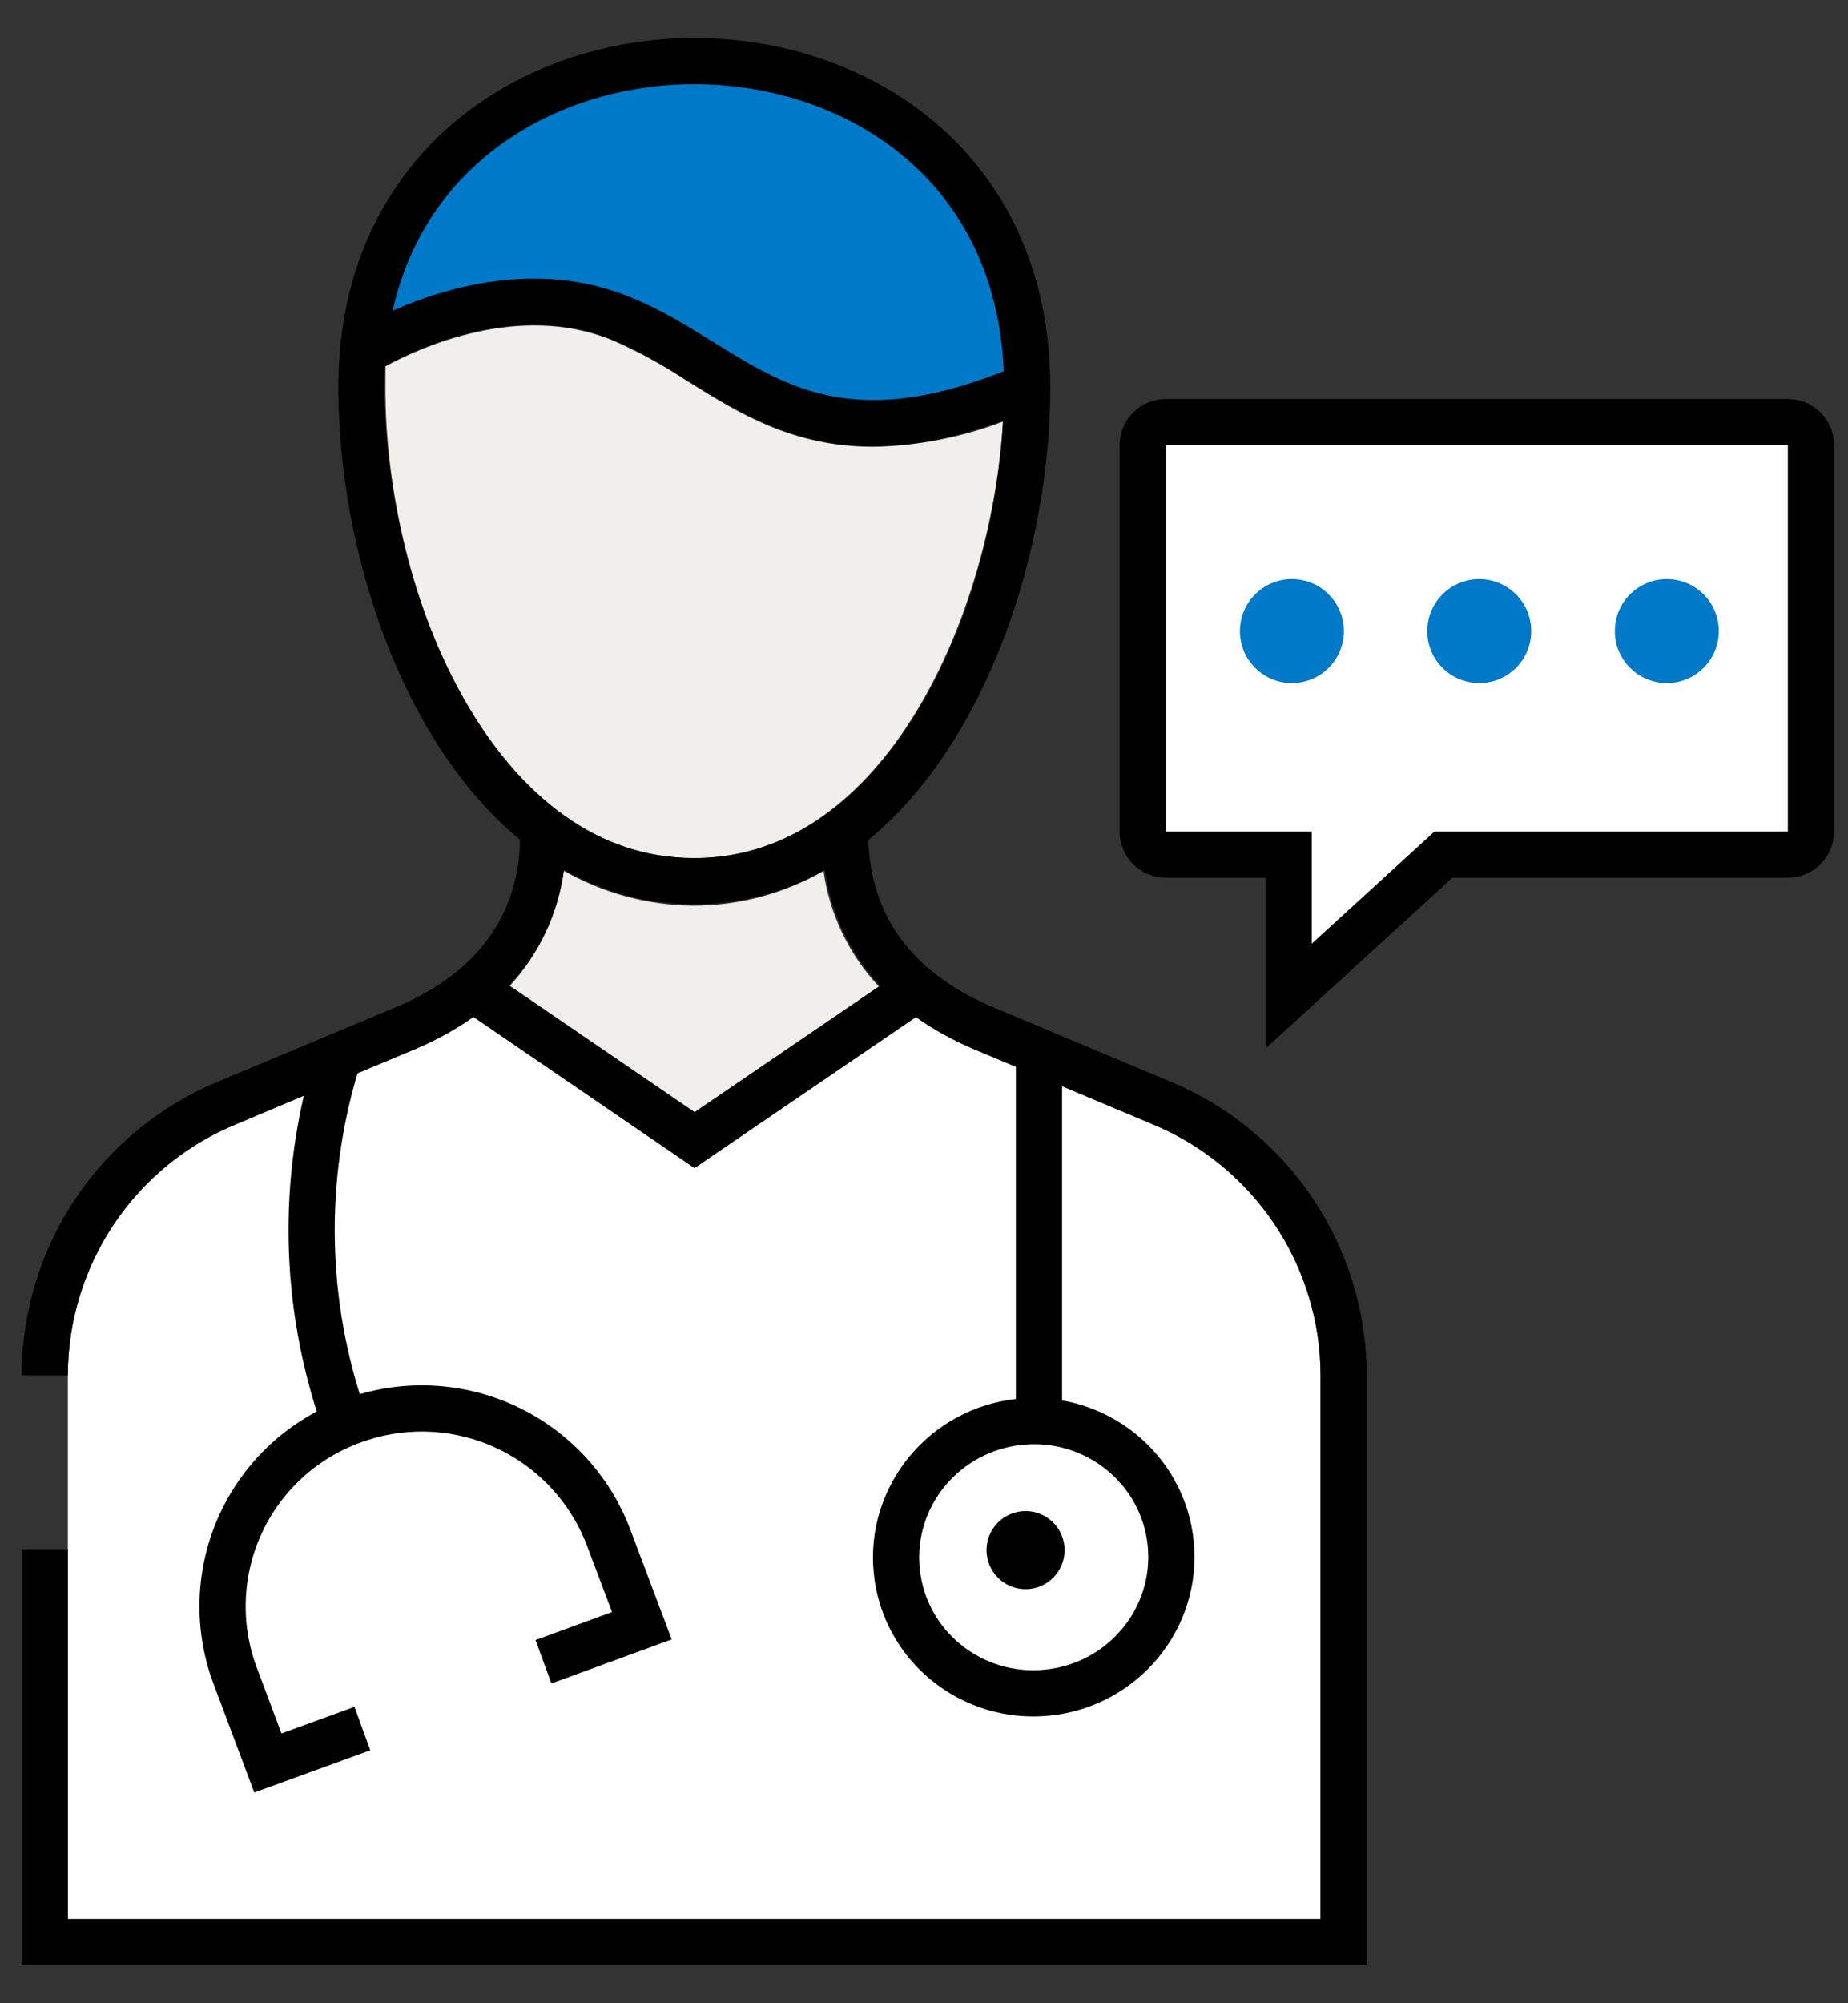 <svg width="48" height="52" viewBox="0 0 48 52" fill="none" xmlns="http://www.w3.org/2000/svg">
<rect x="0" y="0" width="48" height="52" fill="#333333" stroke="none"/>
<path d="M37.492 22.184L33.472 25.856V22.184H30.28C30.121 22.184 29.968 22.121 29.856 22.008C29.743 21.896 29.68 21.743 29.68 21.584V11.558C29.68 11.399 29.743 11.246 29.856 11.134C29.968 11.021 30.121 10.958 30.28 10.958H46.438C46.597 10.958 46.75 11.021 46.862 11.134C46.975 11.246 47.038 11.399 47.038 11.558V21.584C47.038 21.743 46.975 21.896 46.862 22.008C46.75 22.121 46.597 22.184 46.438 22.184H37.492Z" fill="white" stroke="black" stroke-width="1.2" stroke-miterlimit="10"/>
<path d="M38.422 17.732C39.168 17.732 39.772 17.128 39.772 16.382C39.772 15.636 39.168 15.032 38.422 15.032C37.676 15.032 37.072 15.636 37.072 16.382C37.072 17.128 37.676 17.732 38.422 17.732Z" fill="#0079C8"/>
<path d="M43.294 17.732C44.04 17.732 44.644 17.128 44.644 16.382C44.644 15.636 44.04 15.032 43.294 15.032C42.548 15.032 41.944 15.636 41.944 16.382C41.944 17.128 42.548 17.732 43.294 17.732Z" fill="#0079C8"/>
<path d="M33.556 17.732C34.302 17.732 34.906 17.128 34.906 16.382C34.906 15.636 34.302 15.032 33.556 15.032C32.81 15.032 32.206 15.636 32.206 16.382C32.206 17.128 32.81 17.732 33.556 17.732Z" fill="#0079C8"/>
<path d="M18.034 22.274C22.984 22.274 25.75 15.962 26.05 10.946C24.97 11.358 23.827 11.579 22.672 11.6C20.584 11.6 19.174 10.718 17.872 9.908C17.241 9.488 16.575 9.125 15.88 8.822C13.48 7.856 10.93 9.014 10.012 9.512C10.012 9.686 10.012 9.86 10.012 10.046C9.988 14.978 12.544 22.274 18.034 22.274Z" fill="#F1EFEB"/>
<path d="M16.3 7.718C17.06 8.052 17.789 8.454 18.478 8.918C20.374 10.118 22.336 11.324 26.2 9.8C25.996 4.676 21.88 2 18.1 2C14.728 2 11.05 4.076 10.168 8.114C11.572 7.472 13.948 6.764 16.3 7.718Z" fill="#0079C8"/>
<path d="M12.298 26.396C11.832 26.717 11.333 26.986 10.81 27.2L6.16 29.174C4.86 29.7 3.747 30.603 2.963 31.766C2.179 32.929 1.761 34.3 1.762 35.702V49.814H34.3V35.702C34.3 34.302 33.883 32.934 33.103 31.772C32.323 30.609 31.215 29.705 29.92 29.174L25.258 27.2C24.744 26.98 24.255 26.704 23.8 26.378L18.04 30.32L12.298 26.396Z" fill="white"/>
<path d="M14.644 22.604C14.494 23.727 13.999 24.775 13.228 25.604L18.028 28.892L22.828 25.61C22.05 24.782 21.548 23.734 21.388 22.61C20.358 23.201 19.191 23.511 18.004 23.51C16.825 23.5 15.668 23.188 14.644 22.604Z" fill="#F1EFEB"/>
<path d="M27.201 43.938C29.166 43.742 30.602 42.008 30.408 40.066C30.214 38.125 28.463 36.71 26.498 36.906C24.533 37.103 23.098 38.836 23.292 40.778C23.486 42.72 25.236 44.135 27.201 43.938Z" fill="white" stroke="black" stroke-width="1.2" stroke-miterlimit="10"/>
<path d="M1.162 35.702C1.165 34.182 1.619 32.697 2.467 31.435C3.316 30.174 4.519 29.192 5.926 28.616L10.576 26.672C13.378 25.472 14.038 23.438 14.104 21.962V21.5" stroke="black" stroke-width="1.2" stroke-miterlimit="10"/>
<path d="M21.952 21.632C21.952 23.126 22.48 25.364 25.486 26.666L30.148 28.622C31.552 29.199 32.753 30.18 33.599 31.441C34.445 32.701 34.898 34.184 34.9 35.702V50.414H1.162V40.214" stroke="black" stroke-width="1.2" stroke-miterlimit="10"/>
<path d="M26.68 10.052C26.68 15.686 23.644 22.874 18.034 22.874C12.424 22.874 9.388 15.674 9.388 10.052C9.388 4.43 13.726 1.586 18.034 1.586C22.342 1.586 26.68 4.4 26.68 10.052Z" stroke="black" stroke-width="1.2" stroke-miterlimit="10"/>
<path d="M9.328 9.2C9.328 9.2 12.778 6.914 16.102 8.252C19.144 9.452 20.818 12.56 26.752 10.004" stroke="black" stroke-width="1.2" stroke-miterlimit="10"/>
<path d="M23.722 25.724L18.04 29.594L12.358 25.712" stroke="black" stroke-width="1.2" stroke-miterlimit="10"/>
<path d="M8.914 36.8C7.888 33.84 7.823 30.631 8.728 27.632" stroke="black" stroke-width="1.2" stroke-miterlimit="10"/>
<path d="M26.986 36.554V27.566" stroke="black" stroke-width="1.2" stroke-miterlimit="10" stroke-linecap="round"/>
<path d="M9.412 44.87L6.958 45.764L6.1 43.478C5.865 42.844 5.758 42.169 5.785 41.493C5.812 40.817 5.973 40.153 6.258 39.539C6.543 38.926 6.947 38.374 7.446 37.918C7.945 37.461 8.53 37.108 9.166 36.878C10.452 36.406 11.873 36.461 13.118 37.032C14.363 37.603 15.332 38.643 15.814 39.926L16.672 42.2L14.116 43.136" fill="white"/>
<path d="M9.412 44.87L6.958 45.764L6.1 43.478C5.865 42.844 5.758 42.169 5.785 41.493C5.812 40.817 5.973 40.153 6.258 39.539C6.543 38.926 6.947 38.374 7.446 37.918C7.945 37.461 8.53 37.108 9.166 36.878C10.452 36.406 11.873 36.461 13.118 37.032C14.363 37.603 15.332 38.643 15.814 39.926L16.672 42.2L14.116 43.136" stroke="black" stroke-width="1.2" stroke-miterlimit="10"/>
<path d="M26.638 41.252C27.198 41.252 27.652 40.798 27.652 40.238C27.652 39.678 27.198 39.224 26.638 39.224C26.078 39.224 25.624 39.678 25.624 40.238C25.624 40.798 26.078 41.252 26.638 41.252Z" fill="black"/>
</svg>
